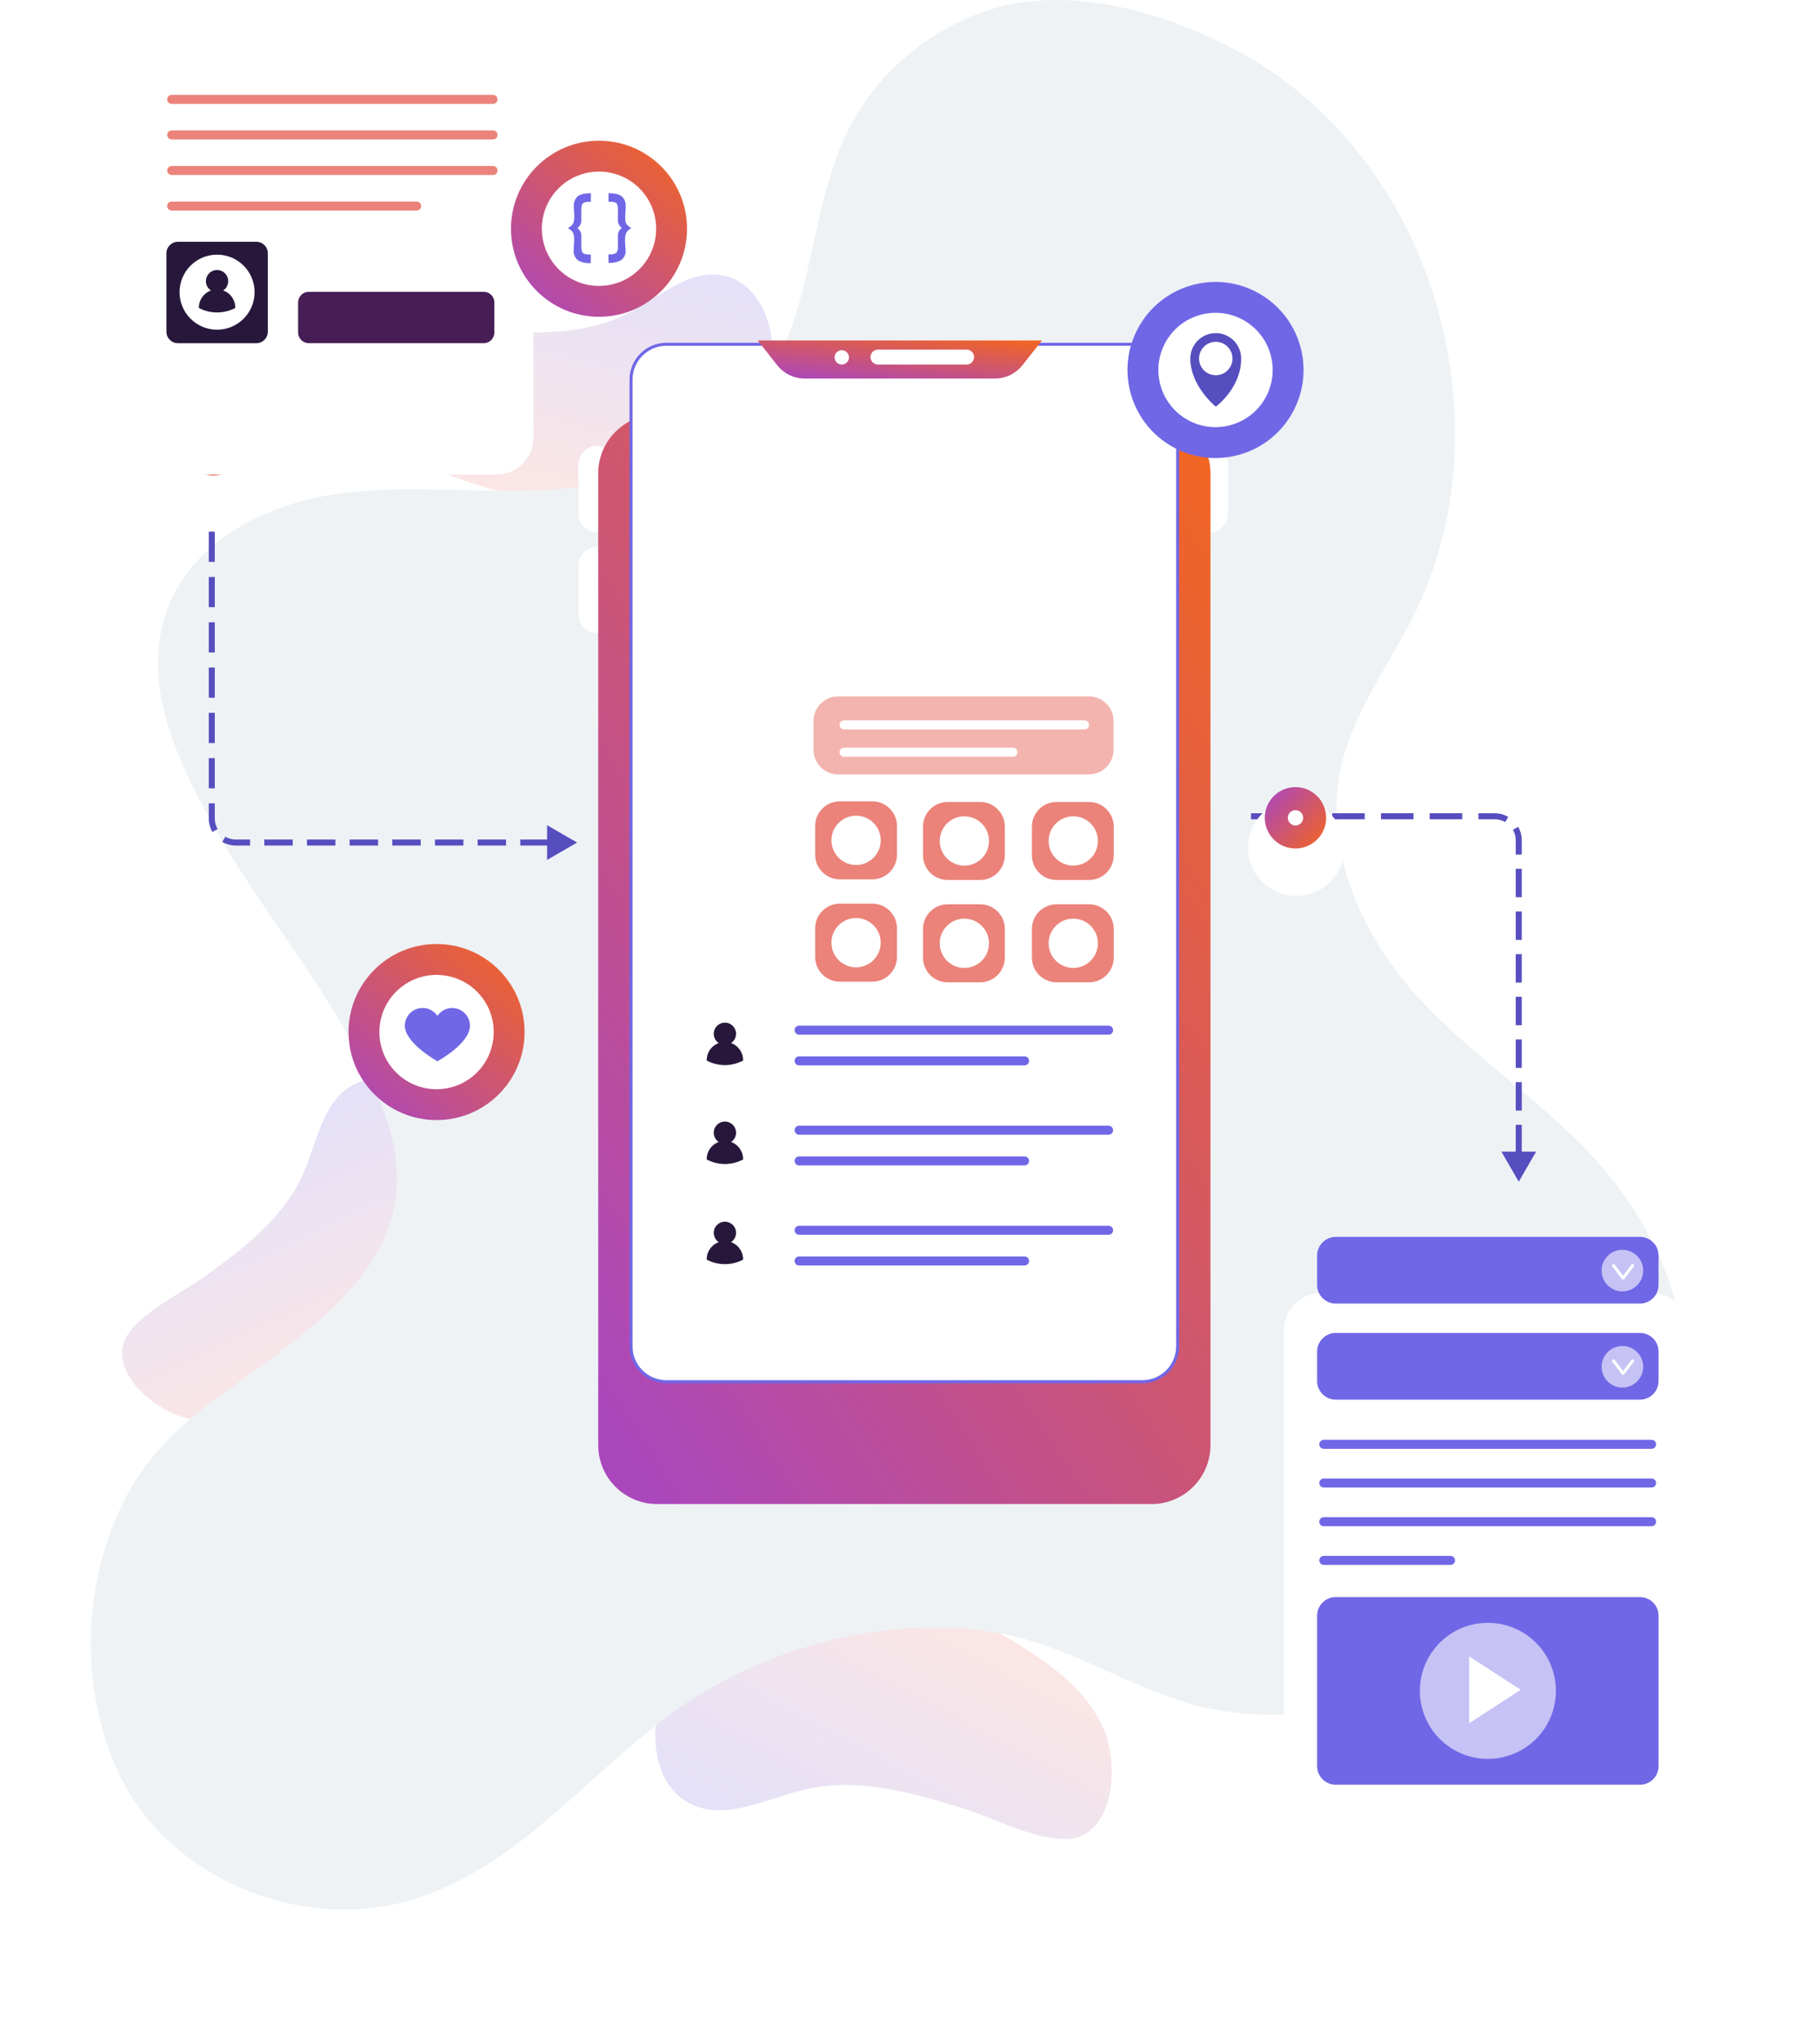 <svg width="605" height="679" viewBox="0 0 605 679" fill="none" xmlns="http://www.w3.org/2000/svg">
<path opacity="0.2" d="M320.449 601.172C303.482 595.966 285.685 590.741 268.074 594.678C255.198 597.597 241.647 605.278 229.897 599.729C217.85 594.107 215.328 576.993 220.045 563.963C228.162 541.654 252.175 527.845 275.162 526.754C298.149 525.663 320.13 535.033 339.426 547.096C350.709 554.16 361.827 562.648 367.079 575.081C371.009 584.463 371.201 603.281 360.735 609.575C351.176 615.424 330.73 604.264 320.449 601.172Z" fill="url(#paint0_linear)"/>
<path opacity="0.2" d="M68.09 424.266C80.837 414.97 94.04 405.094 100.626 390.467C105.412 379.751 107.169 366.016 117.379 360.615C127.8 355.041 141.319 362.369 148.075 372.669C159.619 390.334 156.645 414.777 145.169 431.711C133.694 448.646 115.312 459.289 96.446 466.588C85.407 470.849 73.443 474.235 61.799 471.345C53.03 469.14 39.54 459.247 40.641 448.447C41.574 438.529 60.411 429.931 68.09 424.266Z" fill="url(#paint1_linear)"/>
<path opacity="0.2" d="M162.023 110.058C177.78 110.849 194.256 111.475 208.576 104.245C219.036 98.924 229.041 89.352 240.376 91.574C251.983 93.795 257.885 107.995 256.659 120.252C254.524 141.246 236.838 158.378 217.265 164.326C197.692 170.274 176.708 166.987 157.45 160.796C146.187 157.166 134.757 152.273 127.522 142.703C122.091 135.473 117.825 119.297 125.474 111.594C132.438 104.469 152.49 109.633 162.023 110.058Z" fill="url(#paint2_linear)"/>
<path d="M138.457 630.999C170.156 620.821 191.814 594.161 217.215 574.186C248.593 548.365 295.629 534.916 335.663 543.527C356.991 548.325 375.531 560.631 396.511 566.603C434.305 576.391 475.062 563.941 506.627 542.319C531.446 525.342 551.333 499.997 557.879 470.334C565.179 438.643 550.112 406.348 528.6 383.545C510.748 364.437 488.315 350.259 470.857 330.858C452.178 310.225 439.195 280.902 446.263 252.927C450.214 237.53 459.342 224.334 466.805 210.541C473.99 197.689 478.965 183.669 481.521 169.187C485.766 145.387 483.693 120.478 476.396 97.497C465.658 63.878 442.847 33.734 411.505 17.014C388.877 4.875 360.537 -3.692 335.094 1.592C312.623 6.684 292.654 22.134 282.179 42.806C267.658 71.432 271.268 107.537 249.813 132.826C233.205 152.803 206.844 161.701 181.342 162.876C157.948 164.012 134.455 160.822 111.139 164.283C88.92 167.66 65.253 179.199 56.195 200.956C45.457 227.688 60.299 255.569 73.291 278.656C90.801 308.403 114.333 335.079 126.88 367.598C146.237 415.947 106.35 439.6 72.457 464.418C59.632 473.704 48.104 484.653 41.186 499.017C27.694 525.902 26.426 558.974 38.239 586.723C53.97 624.022 100.112 643.244 138.457 630.999Z" fill="#EEF2F5"/>
<path d="M191.86 280.047L181.86 274.274L181.86 285.821L191.86 280.047ZM69.402 151.648L69.402 156.665L71.402 156.665L71.402 151.648L69.402 151.648ZM69.402 161.681L69.402 171.715L71.402 171.715L71.402 161.681L69.402 161.681ZM69.402 176.731L69.402 186.765L71.402 186.765L71.402 176.731L69.402 176.731ZM69.402 191.781L69.402 201.814L71.402 201.814L71.402 191.781L69.402 191.781ZM69.402 206.831L69.402 216.864L71.402 216.864L71.402 206.831L69.402 206.831ZM69.402 221.881L69.402 231.914L71.402 231.914L71.402 221.881L69.402 221.881ZM69.402 236.931L69.402 246.964L71.402 246.964L71.402 236.931L69.402 236.931ZM69.402 251.981L69.402 262.014L71.402 262.014L71.402 251.981L69.402 251.981ZM69.402 267.03L69.402 272.047L71.402 272.047L71.402 267.03L69.402 267.03ZM69.402 272.047C69.402 273.685 69.84 275.224 70.607 276.549L72.338 275.547C71.743 274.518 71.402 273.324 71.402 272.047L69.402 272.047ZM73.9 279.842C75.225 280.609 76.764 281.047 78.402 281.047L78.402 279.047C77.125 279.047 75.93 278.706 74.902 278.111L73.9 279.842ZM78.402 281.047L83.129 281.047L83.129 279.047L78.402 279.047L78.402 281.047ZM87.856 281.047L97.311 281.047L97.311 279.047L87.856 279.047L87.856 281.047ZM102.039 281.047L111.494 281.047L111.494 279.047L102.039 279.047L102.039 281.047ZM116.221 281.047L125.676 281.047L125.676 279.047L116.221 279.047L116.221 281.047ZM130.403 281.047L139.858 281.047L139.858 279.047L130.403 279.047L130.403 281.047ZM144.586 281.047L154.041 281.047L154.041 279.047L144.586 279.047L144.586 281.047ZM158.768 281.047L168.223 281.047L168.223 279.047L158.768 279.047L158.768 281.047ZM172.95 281.047L182.405 281.047L182.405 279.047L172.95 279.047L172.95 281.047Z" fill="#564EBF"/>
<g filter="url(#filter0_d)">
<ellipse rx="16" ry="16" transform="matrix(1 -6.27635e-08 -6.27635e-08 -1 70.86 147.773)" fill="white"/>
</g>
<circle r="10.2" transform="matrix(1 -6.27635e-08 -6.27635e-08 -1 70.911 147.823)" fill="url(#paint3_linear)"/>
<circle r="2.55" transform="matrix(1 -6.27635e-08 -6.27635e-08 -1 70.911 147.823)" fill="white"/>
<path d="M198.5 176.943C196.848 176.943 195.263 176.286 194.095 175.118C192.926 173.95 192.27 172.365 192.27 170.713V154.423C192.27 152.77 192.926 151.186 194.095 150.017C195.263 148.849 196.848 148.193 198.5 148.193C199.318 148.193 200.128 148.354 200.884 148.667C201.64 148.98 202.327 149.439 202.905 150.017C203.484 150.596 203.943 151.283 204.256 152.039C204.569 152.794 204.73 153.604 204.73 154.423V170.713C204.73 172.365 204.074 173.95 202.905 175.118C201.737 176.286 200.152 176.943 198.5 176.943Z" fill="white"/>
<path d="M401.99 176.943C401.172 176.943 400.362 176.781 399.606 176.468C398.85 176.155 398.163 175.696 397.585 175.118C397.006 174.539 396.547 173.853 396.234 173.097C395.921 172.341 395.76 171.531 395.76 170.713V154.423C395.76 153.604 395.921 152.794 396.234 152.039C396.547 151.283 397.006 150.596 397.585 150.017C398.163 149.439 398.85 148.98 399.606 148.667C400.362 148.354 401.172 148.193 401.99 148.193C402.808 148.193 403.618 148.354 404.374 148.667C405.13 148.98 405.817 149.439 406.395 150.017C406.974 150.596 407.433 151.283 407.746 152.039C408.059 152.794 408.22 153.604 408.22 154.423V170.713C408.22 172.365 407.564 173.95 406.395 175.118C405.227 176.286 403.642 176.943 401.99 176.943Z" fill="white"/>
<path d="M198.5 210.483C196.848 210.483 195.263 209.826 194.095 208.658C192.926 207.49 192.27 205.905 192.27 204.253V187.963C192.281 186.317 192.942 184.743 194.109 183.583C195.276 182.424 196.855 181.773 198.5 181.773C200.152 181.773 201.737 182.429 202.905 183.597C204.074 184.766 204.73 186.35 204.73 188.003V204.253C204.73 205.905 204.074 207.49 202.905 208.658C201.737 209.826 200.152 210.483 198.5 210.483Z" fill="white"/>
<g filter="url(#filter1_d)">
<path d="M382.8 105.773H218.44C207.626 105.773 198.86 114.539 198.86 125.353V448.333C198.86 459.146 207.626 467.913 218.44 467.913H382.8C393.614 467.913 402.38 459.146 402.38 448.333V125.353C402.38 114.539 393.614 105.773 382.8 105.773Z" fill="url(#paint4_linear)"/>
</g>
<path d="M221.52 114.433H379.72C386.209 114.433 391.47 119.693 391.47 126.183V447.503C391.47 453.992 386.209 459.253 379.72 459.253H221.52C215.031 459.253 209.77 453.992 209.77 447.503V126.183C209.77 119.693 215.031 114.433 221.52 114.433Z" fill="white" stroke="#7067E6"/>
<g style="mix-blend-mode:soft-light" opacity="0.6">
<path d="M340.68 444.933H260.54C259.53 444.933 258.71 445.752 258.71 446.763V447.093C258.71 448.103 259.53 448.923 260.54 448.923H340.68C341.691 448.923 342.51 448.103 342.51 447.093V446.763C342.51 445.752 341.691 444.933 340.68 444.933Z" fill="white"/>
</g>
<path d="M346.39 113.153H251.86L258.37 121.403C259.46 122.78 260.848 123.893 262.429 124.658C264.01 125.424 265.744 125.822 267.5 125.823H330.76C332.512 125.817 334.239 125.417 335.815 124.652C337.39 123.887 338.773 122.776 339.86 121.403L346.39 113.153Z" fill="url(#paint5_linear)"/>
<path d="M321.31 116.193H291.86C291.533 116.191 291.208 116.255 290.906 116.379C290.603 116.504 290.328 116.688 290.097 116.919C289.865 117.15 289.682 117.426 289.557 117.728C289.432 118.031 289.369 118.355 289.37 118.683C289.37 119.009 289.435 119.332 289.56 119.634C289.685 119.936 289.869 120.209 290.1 120.44C290.331 120.67 290.606 120.853 290.908 120.977C291.21 121.101 291.534 121.164 291.86 121.163H321.31C321.969 121.163 322.601 120.902 323.067 120.437C323.534 119.972 323.798 119.341 323.8 118.683C323.8 118.022 323.538 117.389 323.071 116.922C322.604 116.455 321.971 116.193 321.31 116.193Z" fill="white"/>
<path d="M279.82 121.173C281.14 121.173 282.21 120.103 282.21 118.783C282.21 117.463 281.14 116.393 279.82 116.393C278.5 116.393 277.43 117.463 277.43 118.783C277.43 120.103 278.5 121.173 279.82 121.173Z" fill="white"/>
<g filter="url(#filter2_d)">
<path d="M165.12 20.773H55.23C48.476 20.773 43 26.248 43 33.003V113.483C43 120.237 48.476 125.713 55.23 125.713H165.12C171.874 125.713 177.35 120.237 177.35 113.483V33.003C177.35 26.248 171.874 20.773 165.12 20.773Z" fill="white"/>
</g>
<path d="M57.07 33.023H163.89" stroke="#EB837A" stroke-width="3" stroke-linecap="round" stroke-linejoin="round"/>
<path d="M57.07 44.843H163.89" stroke="#EB837A" stroke-width="3" stroke-linecap="round" stroke-linejoin="round"/>
<path d="M57.07 56.663H163.89" stroke="#EB837A" stroke-width="3" stroke-linecap="round" stroke-linejoin="round"/>
<path d="M57.07 68.483H138.5" stroke="#EB837A" stroke-width="3" stroke-linecap="round" stroke-linejoin="round"/>
<path d="M85.21 80.362H59.14C57.03 80.362 55.32 82.073 55.32 84.183V110.253C55.32 112.362 57.03 114.073 59.14 114.073H85.21C87.32 114.073 89.03 112.362 89.03 110.253V84.183C89.03 82.073 87.32 80.362 85.21 80.362Z" fill="url(#paint6_linear)"/>
<g style="mix-blend-mode:soft-light">
<path d="M72.16 109.583C79.047 109.583 84.63 104 84.63 97.113C84.63 90.226 79.047 84.643 72.16 84.643C65.273 84.643 59.69 90.226 59.69 97.113C59.69 104 65.273 109.583 72.16 109.583Z" fill="white"/>
</g>
<path d="M160.8 96.993H102.63C100.681 96.993 99.1 98.573 99.1 100.523V110.533C99.1 112.482 100.681 114.063 102.63 114.063H160.8C162.75 114.063 164.33 112.482 164.33 110.533V100.523C164.33 98.573 162.75 96.993 160.8 96.993Z" fill="url(#paint7_linear)"/>
<path d="M75.86 93.453C75.86 92.719 75.642 92.001 75.234 91.391C74.826 90.78 74.246 90.305 73.568 90.024C72.889 89.744 72.143 89.671 71.423 89.815C70.703 89.959 70.042 90.313 69.523 90.833C69.005 91.353 68.652 92.015 68.51 92.735C68.368 93.455 68.443 94.202 68.725 94.879C69.008 95.557 69.485 96.136 70.096 96.542C70.708 96.949 71.426 97.165 72.16 97.163C72.647 97.163 73.129 97.067 73.578 96.88C74.028 96.694 74.436 96.42 74.78 96.075C75.124 95.731 75.396 95.322 75.581 94.872C75.767 94.422 75.862 93.939 75.86 93.453Z" fill="url(#paint8_linear)"/>
<path d="M78.21 102.243V102.363C76.344 103.344 74.268 103.856 72.16 103.856C70.052 103.856 67.976 103.344 66.11 102.363V102.243C66.11 100.638 66.748 99.099 67.882 97.965C69.017 96.83 70.556 96.193 72.16 96.193C73.765 96.193 75.303 96.83 76.438 97.965C77.573 99.099 78.21 100.638 78.21 102.243Z" fill="url(#paint9_linear)"/>
<path d="M410.78 151.449C426.508 147.737 436.249 131.978 432.537 116.25C428.824 100.523 413.065 90.782 397.338 94.494C381.61 98.206 371.869 113.965 375.581 129.693C379.294 145.421 395.053 155.161 410.78 151.449Z" fill="#7067E6"/>
<path d="M408.424 141.463C418.636 139.053 424.961 128.82 422.551 118.607C420.141 108.394 409.907 102.069 399.695 104.48C389.482 106.89 383.157 117.123 385.567 127.336C387.978 137.549 398.211 143.874 408.424 141.463Z" fill="white"/>
<path d="M404.137 110.721C403.027 110.72 401.927 110.937 400.901 111.361C399.874 111.785 398.942 112.408 398.156 113.192C397.37 113.977 396.747 114.909 396.322 115.935C395.896 116.961 395.677 118.06 395.677 119.171C395.677 128.311 404.137 135.171 404.137 135.171C404.137 135.171 412.587 129.081 412.587 119.171C412.587 116.93 411.697 114.781 410.113 113.196C408.528 111.611 406.379 110.721 404.137 110.721ZM404.137 124.721C403.038 124.721 401.963 124.395 401.049 123.784C400.134 123.173 399.422 122.305 399.001 121.289C398.58 120.273 398.47 119.155 398.684 118.076C398.899 116.998 399.428 116.007 400.206 115.229C400.984 114.452 401.974 113.922 403.053 113.708C404.131 113.493 405.249 113.603 406.265 114.024C407.281 114.445 408.15 115.158 408.76 116.072C409.371 116.986 409.697 118.061 409.697 119.161C409.699 119.892 409.556 120.616 409.277 121.292C408.998 121.967 408.589 122.582 408.073 123.099C407.556 123.616 406.943 124.027 406.268 124.307C405.592 124.587 404.868 124.731 404.137 124.731V124.721Z" fill="#564EBF"/>
<g filter="url(#filter3_d)">
<path d="M548.98 397.773H439.09C432.336 397.773 426.86 403.248 426.86 410.003V591.763C426.86 598.517 432.336 603.993 439.09 603.993H548.98C555.735 603.993 561.21 598.517 561.21 591.763V410.003C561.21 403.248 555.735 397.773 548.98 397.773Z" fill="white"/>
</g>
<path d="M545.14 411.113H444.03C440.606 411.113 437.83 413.888 437.83 417.313V427.083C437.83 430.507 440.606 433.283 444.03 433.283H545.14C548.564 433.283 551.34 430.507 551.34 427.083V417.313C551.34 413.888 548.564 411.113 545.14 411.113Z" fill="#7067E6"/>
<path d="M545.14 443.043H444.03C440.606 443.043 437.83 445.819 437.83 449.243V459.013C437.83 462.437 440.606 465.213 444.03 465.213H545.14C548.564 465.213 551.34 462.437 551.34 459.013V449.243C551.34 445.819 548.564 443.043 545.14 443.043Z" fill="#7067E6"/>
<path d="M545.14 530.833H444.03C440.606 530.833 437.83 533.608 437.83 537.033V587.013C437.83 590.437 440.606 593.213 444.03 593.213H545.14C548.564 593.213 551.34 590.437 551.34 587.013V537.033C551.34 533.608 548.564 530.833 545.14 530.833Z" fill="#7067E6"/>
<g style="mix-blend-mode:soft-light" opacity="0.6">
<path d="M498.22 584.322C510.546 582.321 518.916 570.707 516.915 558.381C514.914 546.056 503.3 537.685 490.974 539.686C478.649 541.687 470.278 553.301 472.279 565.627C474.28 577.953 485.894 586.323 498.22 584.322Z" fill="white"/>
</g>
<path d="M440.05 480.063H549.01" stroke="#7067E6" stroke-width="3" stroke-linecap="round" stroke-linejoin="round"/>
<path d="M440.05 492.923H549.01" stroke="#7067E6" stroke-width="3" stroke-linecap="round" stroke-linejoin="round"/>
<path d="M440.05 505.783H549.01" stroke="#7067E6" stroke-width="3" stroke-linecap="round" stroke-linejoin="round"/>
<path d="M440.05 518.643H482.17" stroke="#7067E6" stroke-width="3" stroke-linecap="round" stroke-linejoin="round"/>
<g style="mix-blend-mode:soft-light" opacity="0.6">
<path d="M546.23 422.323C546.23 420.956 545.825 419.62 545.066 418.484C544.306 417.347 543.227 416.462 541.965 415.939C540.702 415.416 539.312 415.279 537.972 415.545C536.632 415.812 535.4 416.47 534.434 417.436C533.468 418.403 532.81 419.634 532.543 420.975C532.276 422.315 532.413 423.704 532.936 424.967C533.459 426.23 534.345 427.309 535.481 428.068C536.618 428.827 537.953 429.233 539.32 429.233C541.152 429.23 542.908 428.501 544.203 427.206C545.499 425.91 546.228 424.154 546.23 422.323Z" fill="white"/>
</g>
<g style="mix-blend-mode:soft-light" opacity="0.6">
<path d="M546.23 454.293C546.23 452.926 545.825 451.59 545.066 450.454C544.306 449.317 543.227 448.432 541.965 447.909C540.702 447.386 539.312 447.249 537.972 447.515C536.632 447.782 535.4 448.44 534.434 449.406C533.468 450.373 532.81 451.604 532.543 452.944C532.276 454.285 532.413 455.674 532.936 456.937C533.459 458.2 534.345 459.279 535.481 460.038C536.618 460.797 537.953 461.203 539.32 461.203C541.152 461.2 542.908 460.471 544.203 459.176C545.499 457.88 546.228 456.124 546.23 454.293Z" fill="white"/>
</g>
<path d="M536.36 420.653L539.53 424.833L542.71 420.653" stroke="white" stroke-linecap="round" stroke-linejoin="round"/>
<path d="M536.36 452.333L539.53 456.503L542.71 452.333" stroke="white" stroke-linecap="round" stroke-linejoin="round"/>
<path d="M488.39 572.773L505.5 561.663L488.39 550.553" fill="white"/>
<path d="M145.12 372.293C161.28 372.293 174.38 359.193 174.38 343.033C174.38 326.873 161.28 313.773 145.12 313.773C128.96 313.773 115.86 326.873 115.86 343.033C115.86 359.193 128.96 372.293 145.12 372.293Z" fill="url(#paint10_linear)"/>
<path d="M158.552 356.471C165.972 349.051 165.972 337.021 158.552 329.601C151.132 322.181 139.102 322.181 131.682 329.601C124.262 337.021 124.262 349.051 131.682 356.471C139.102 363.891 151.132 363.891 158.552 356.471Z" fill="white"/>
<path d="M150.33 335.033C151.888 335.041 153.38 335.662 154.483 336.763C155.586 337.864 156.21 339.355 156.22 340.913C156.22 346.913 145.4 352.743 145.4 352.743C145.4 352.743 134.58 346.743 134.58 340.913C134.583 339.352 135.205 337.857 136.309 336.754C137.413 335.652 138.91 335.033 140.47 335.033C141.449 335.023 142.414 335.26 143.276 335.724C144.138 336.187 144.869 336.861 145.4 337.683C145.936 336.866 146.668 336.195 147.529 335.732C148.39 335.27 149.353 335.029 150.33 335.033Z" fill="#7067E6"/>
<path d="M199.12 105.293C215.28 105.293 228.38 92.193 228.38 76.033C228.38 59.873 215.28 46.773 199.12 46.773C182.96 46.773 169.86 59.873 169.86 76.033C169.86 92.193 182.96 105.293 199.12 105.293Z" fill="url(#paint11_linear)"/>
<path d="M212.554 89.467C219.974 82.047 219.974 70.017 212.554 62.597C205.134 55.177 193.104 55.177 185.684 62.597C178.264 70.017 178.264 82.047 185.684 89.467C193.104 96.887 205.134 96.887 212.554 89.467Z" fill="white"/>
<path d="M190.71 83.073C190.71 82.953 190.71 82.723 190.71 82.393C190.71 82.063 190.71 81.703 190.78 81.333C190.85 80.963 190.78 80.593 190.84 80.243C190.9 79.893 190.84 79.643 190.84 79.483C190.887 78.727 190.746 77.971 190.43 77.283C190.027 76.642 189.442 76.138 188.75 75.833C189.104 75.65 189.439 75.432 189.75 75.183C190.015 74.962 190.242 74.698 190.42 74.403C190.603 74.095 190.729 73.756 190.79 73.403C190.864 72.973 190.897 72.538 190.89 72.103C190.89 71.943 190.89 71.693 190.89 71.343C190.89 70.993 190.89 70.633 190.83 70.253C190.77 69.873 190.78 69.533 190.76 69.253C190.74 68.973 190.76 68.703 190.76 68.593C190.699 67.983 190.78 67.367 190.995 66.793C191.21 66.219 191.554 65.703 192 65.283C192.87 64.573 194.34 64.213 196.41 64.213V67.063H195.86C195.378 67.045 194.896 67.099 194.43 67.223C194.121 67.302 193.847 67.481 193.65 67.733C193.45 67.996 193.332 68.313 193.31 68.643C193.258 69.091 193.235 69.542 193.24 69.993C193.24 70.183 193.24 70.493 193.24 70.933C193.24 71.373 193.24 72.023 193.24 72.933C193.301 73.491 193.209 74.056 192.975 74.566C192.741 75.077 192.373 75.514 191.91 75.833C192.35 76.126 192.705 76.53 192.938 77.004C193.172 77.478 193.276 78.005 193.24 78.533C193.24 78.613 193.24 78.763 193.24 78.973C193.24 79.183 193.24 79.403 193.24 79.643C193.24 79.883 193.24 80.113 193.24 80.333C193.24 80.553 193.24 80.743 193.24 80.863V82.283C193.25 82.654 193.3 83.022 193.39 83.383C193.449 83.654 193.588 83.902 193.79 84.093C194.018 84.282 194.29 84.412 194.58 84.473C195.001 84.562 195.43 84.602 195.86 84.593H196.12H196.38V87.443C194.85 87.591 193.314 87.241 192 86.443C191.53 86.026 191.168 85.502 190.943 84.915C190.718 84.329 190.639 83.697 190.71 83.073Z" fill="#7067E6"/>
<path d="M207.98 83.073C208.029 83.683 207.935 84.296 207.706 84.864C207.477 85.431 207.119 85.938 206.66 86.343C205.342 87.139 203.803 87.489 202.27 87.343V84.543H202.53H202.79C203.33 84.566 203.869 84.488 204.38 84.313C204.712 84.188 204.986 83.946 205.15 83.633C205.322 83.27 205.408 82.874 205.4 82.473C205.4 81.993 205.4 81.473 205.4 80.793C205.4 80.673 205.4 80.493 205.4 80.263V79.573C205.4 79.333 205.4 79.113 205.4 78.903C205.4 78.693 205.4 78.543 205.4 78.463C205.365 77.934 205.471 77.406 205.706 76.932C205.942 76.458 206.298 76.054 206.74 75.763C206.276 75.445 205.907 75.008 205.671 74.497C205.435 73.987 205.341 73.422 205.4 72.863C205.4 72.753 205.4 72.603 205.4 72.403C205.4 72.203 205.4 71.993 205.4 71.773V71.153C205.4 70.953 205.4 70.803 205.4 70.723C205.4 70.043 205.4 69.463 205.4 68.993C205.4 68.6 205.307 68.213 205.13 67.863C204.965 67.561 204.689 67.335 204.36 67.233C203.855 67.08 203.328 67.012 202.8 67.033H202.28V64.213C204.36 64.213 205.83 64.573 206.69 65.283C207.138 65.689 207.487 66.192 207.712 66.753C207.937 67.314 208.032 67.919 207.99 68.523C207.99 68.633 207.99 68.843 207.99 69.163C207.99 69.483 207.99 69.843 207.92 70.223C207.85 70.603 207.92 70.973 207.86 71.323C207.8 71.673 207.86 71.923 207.86 72.083C207.819 72.515 207.819 72.95 207.86 73.383C207.918 73.735 208.04 74.074 208.22 74.383C208.401 74.676 208.627 74.939 208.89 75.163C209.201 75.412 209.536 75.629 209.89 75.813C209.211 76.131 208.641 76.642 208.25 77.283C207.915 77.98 207.757 78.749 207.79 79.523C207.79 79.683 207.79 79.933 207.79 80.283C207.79 80.633 207.79 81.003 207.85 81.383C207.91 81.763 207.85 82.123 207.92 82.463C207.99 82.803 207.98 82.963 207.98 83.073Z" fill="#7067E6"/>
<g style="mix-blend-mode:soft-light" opacity="0.6">
<path d="M240.81 359.253C247.421 359.253 252.78 353.894 252.78 347.283C252.78 340.672 247.421 335.313 240.81 335.313C234.199 335.313 228.84 340.672 228.84 347.283C228.84 353.894 234.199 359.253 240.81 359.253Z" fill="white"/>
</g>
<path d="M265.64 352.603H340.58" stroke="#7067E6" stroke-width="3" stroke-linecap="round" stroke-linejoin="round"/>
<path d="M265.64 342.403H368.51" stroke="#7067E6" stroke-width="3" stroke-linecap="round" stroke-linejoin="round"/>
<g style="mix-blend-mode:soft-light" opacity="0.6">
<path d="M240.81 392.503C247.421 392.503 252.78 387.144 252.78 380.533C252.78 373.922 247.421 368.563 240.81 368.563C234.199 368.563 228.84 373.922 228.84 380.533C228.84 387.144 234.199 392.503 240.81 392.503Z" fill="white"/>
</g>
<path d="M265.64 385.863H340.58" stroke="#7067E6" stroke-width="3" stroke-linecap="round" stroke-linejoin="round"/>
<path d="M265.64 375.663H368.51" stroke="#7067E6" stroke-width="3" stroke-linecap="round" stroke-linejoin="round"/>
<g style="mix-blend-mode:soft-light" opacity="0.6">
<path d="M240.81 425.763C247.421 425.763 252.78 420.404 252.78 413.793C252.78 407.182 247.421 401.823 240.81 401.823C234.199 401.823 228.84 407.182 228.84 413.793C228.84 420.404 234.199 425.763 240.81 425.763Z" fill="white"/>
</g>
<path d="M265.64 419.113H340.58" stroke="#7067E6" stroke-width="3" stroke-linecap="round" stroke-linejoin="round"/>
<path d="M265.64 408.913H368.51" stroke="#7067E6" stroke-width="3" stroke-linecap="round" stroke-linejoin="round"/>
<path d="M244.68 343.623C244.682 342.888 244.466 342.17 244.06 341.559C243.653 340.947 243.074 340.47 242.397 340.188C241.719 339.906 240.973 339.831 240.252 339.973C239.532 340.115 238.87 340.467 238.35 340.986C237.83 341.504 237.476 342.165 237.332 342.885C237.188 343.605 237.261 344.352 237.541 345.03C237.822 345.709 238.297 346.289 238.908 346.697C239.518 347.105 240.236 347.323 240.97 347.323C241.952 347.323 242.894 346.933 243.59 346.239C244.285 345.546 244.677 344.605 244.68 343.623Z" fill="url(#paint12_linear)"/>
<path d="M247.02 352.383V352.503C245.158 353.494 243.08 354.012 240.97 354.012C238.86 354.012 236.783 353.494 234.92 352.503V352.383C234.92 350.778 235.558 349.239 236.692 348.105C237.827 346.97 239.366 346.333 240.97 346.333C242.575 346.333 244.114 346.97 245.248 348.105C246.383 349.239 247.02 350.778 247.02 352.383Z" fill="url(#paint13_linear)"/>
<path d="M244.68 376.493C244.68 375.759 244.462 375.042 244.055 374.432C243.647 373.821 243.068 373.346 242.39 373.065C241.712 372.784 240.966 372.711 240.246 372.854C239.527 372.997 238.866 373.35 238.347 373.869C237.828 374.388 237.474 375.049 237.331 375.769C237.188 376.489 237.262 377.235 237.542 377.912C237.823 378.59 238.299 379.17 238.909 379.577C239.519 379.985 240.236 380.203 240.97 380.203C241.954 380.203 242.898 379.812 243.593 379.116C244.289 378.42 244.68 377.477 244.68 376.493Z" fill="url(#paint14_linear)"/>
<path d="M247.02 385.263V385.383C245.158 386.374 243.08 386.892 240.97 386.892C238.86 386.892 236.783 386.374 234.92 385.383V385.263C234.92 383.658 235.558 382.119 236.692 380.985C237.827 379.85 239.366 379.213 240.97 379.213C242.575 379.213 244.114 379.85 245.248 380.985C246.383 382.119 247.02 383.658 247.02 385.263Z" fill="url(#paint15_linear)"/>
<path d="M244.68 409.773C244.68 409.039 244.462 408.322 244.055 407.712C243.647 407.101 243.068 406.626 242.39 406.345C241.712 406.064 240.966 405.991 240.246 406.134C239.527 406.277 238.866 406.631 238.347 407.149C237.828 407.668 237.474 408.329 237.331 409.049C237.188 409.769 237.262 410.515 237.542 411.193C237.823 411.87 238.299 412.45 238.909 412.857C239.519 413.265 240.236 413.483 240.97 413.483C241.954 413.483 242.898 413.092 243.593 412.396C244.289 411.7 244.68 410.757 244.68 409.773Z" fill="url(#paint16_linear)"/>
<path d="M247.02 418.563V418.683C245.154 419.664 243.078 420.176 240.97 420.176C238.862 420.176 236.786 419.664 234.92 418.683V418.563C234.92 416.958 235.558 415.419 236.692 414.285C237.827 413.15 239.366 412.513 240.97 412.513C242.575 412.513 244.114 413.15 245.248 414.285C246.383 415.419 247.02 416.958 247.02 418.563Z" fill="url(#paint17_linear)"/>
<path opacity="0.6" d="M361.96 231.463H278.62C274.086 231.463 270.41 235.138 270.41 239.673V249.193C270.41 253.727 274.086 257.403 278.62 257.403H361.96C366.494 257.403 370.17 253.727 370.17 249.193V239.673C370.17 235.138 366.494 231.463 361.96 231.463Z" fill="#EB837A"/>
<path d="M289.96 300.353H279.18C274.646 300.353 270.97 304.029 270.97 308.563V318.083C270.97 322.617 274.646 326.293 279.18 326.293H289.96C294.494 326.293 298.17 322.617 298.17 318.083V308.563C298.17 304.029 294.494 300.353 289.96 300.353Z" fill="#EB837A"/>
<path d="M362.01 300.563H351.23C346.696 300.563 343.02 304.238 343.02 308.773V318.293C343.02 322.827 346.696 326.503 351.23 326.503H362.01C366.544 326.503 370.22 322.827 370.22 318.293V308.773C370.22 304.238 366.544 300.563 362.01 300.563Z" fill="#EB837A"/>
<g style="mix-blend-mode:soft-light">
<path d="M286.45 321.3C290.852 320.261 293.579 315.85 292.54 311.448C291.501 307.046 287.09 304.319 282.687 305.358C278.285 306.397 275.559 310.808 276.598 315.211C277.637 319.613 282.048 322.339 286.45 321.3Z" fill="white"/>
</g>
<g style="mix-blend-mode:soft-light">
<path d="M356.77 321.723C361.293 321.723 364.96 318.056 364.96 313.533C364.96 309.01 361.293 305.343 356.77 305.343C352.247 305.343 348.58 309.01 348.58 313.533C348.58 318.056 352.247 321.723 356.77 321.723Z" fill="white"/>
</g>
<path d="M325.81 300.563H315.03C310.496 300.563 306.82 304.238 306.82 308.773V318.293C306.82 322.827 310.496 326.503 315.03 326.503H325.81C330.344 326.503 334.02 322.827 334.02 318.293V308.773C334.02 304.238 330.344 300.563 325.81 300.563Z" fill="#EB837A"/>
<g style="mix-blend-mode:soft-light">
<path d="M320.57 321.723C325.093 321.723 328.76 318.056 328.76 313.533C328.76 309.01 325.093 305.343 320.57 305.343C316.047 305.343 312.38 309.01 312.38 313.533C312.38 318.056 316.047 321.723 320.57 321.723Z" fill="white"/>
</g>
<path d="M289.96 266.343H279.18C274.646 266.343 270.97 270.019 270.97 274.553V284.073C270.97 288.607 274.646 292.283 279.18 292.283H289.96C294.494 292.283 298.17 288.607 298.17 284.073V274.553C298.17 270.019 294.494 266.343 289.96 266.343Z" fill="#EB837A"/>
<path d="M362.01 266.553H351.23C346.696 266.553 343.02 270.228 343.02 274.763V284.283C343.02 288.817 346.696 292.493 351.23 292.493H362.01C366.544 292.493 370.22 288.817 370.22 284.283V274.763C370.22 270.228 366.544 266.553 362.01 266.553Z" fill="#EB837A"/>
<g style="mix-blend-mode:soft-light">
<path d="M284.58 287.503C289.103 287.503 292.77 283.836 292.77 279.313C292.77 274.79 289.103 271.123 284.58 271.123C280.057 271.123 276.39 274.79 276.39 279.313C276.39 283.836 280.057 287.503 284.58 287.503Z" fill="white"/>
</g>
<g style="mix-blend-mode:soft-light">
<path d="M362.566 285.309C365.764 282.111 365.764 276.925 362.566 273.727C359.367 270.528 354.182 270.528 350.983 273.727C347.785 276.925 347.785 282.111 350.983 285.309C354.182 288.507 359.367 288.507 362.566 285.309Z" fill="white"/>
</g>
<path d="M325.81 266.553H315.03C310.496 266.553 306.82 270.228 306.82 274.763V284.283C306.82 288.817 310.496 292.493 315.03 292.493H325.81C330.344 292.493 334.02 288.817 334.02 284.283V274.763C334.02 270.228 330.344 266.553 325.81 266.553Z" fill="#EB837A"/>
<g style="mix-blend-mode:soft-light">
<path d="M328.137 282.657C329.868 278.478 327.884 273.687 323.705 271.956C319.526 270.225 314.735 272.209 313.004 276.388C311.273 280.567 313.258 285.358 317.436 287.089C321.615 288.82 326.406 286.836 328.137 282.657Z" fill="white"/>
</g>
<path d="M280.59 240.933H360.52" stroke="white" stroke-width="3" stroke-linecap="round" stroke-linejoin="round"/>
<path d="M280.59 250.003H336.71" stroke="white" stroke-width="3" stroke-linecap="round" stroke-linejoin="round"/>
<path d="M504.86 392.773L499.087 382.773L510.634 382.773L504.86 392.773ZM415.86 270.314L421.26 270.314L421.26 272.314L415.86 272.314L415.86 270.314ZM426.66 270.314L437.46 270.314L437.46 272.314L426.66 272.314L426.66 270.314ZM442.86 270.314L453.66 270.314L453.66 272.314L442.86 272.314L442.86 270.314ZM459.06 270.314L469.86 270.314L469.86 272.314L459.06 272.314L459.06 270.314ZM475.26 270.314L486.06 270.314L486.06 272.314L475.26 272.314L475.26 270.314ZM491.46 270.314L496.86 270.314L496.86 272.314L491.46 272.314L491.46 270.314ZM496.86 270.314C498.498 270.314 500.037 270.753 501.362 271.519L500.36 273.25C499.331 272.655 498.137 272.314 496.86 272.314L496.86 270.314ZM504.655 274.813C505.422 276.138 505.86 277.676 505.86 279.314L503.86 279.314C503.86 278.037 503.519 276.843 502.924 275.814L504.655 274.813ZM505.86 279.314L505.86 284.042L503.86 284.042L503.86 279.314L505.86 279.314ZM505.86 288.769L505.86 298.224L503.86 298.224L503.86 288.769L505.86 288.769ZM505.86 302.951L505.86 312.406L503.86 312.406L503.86 302.951L505.86 302.951ZM505.86 317.134L505.86 326.589L503.86 326.589L503.86 317.134L505.86 317.134ZM505.86 331.316L505.86 340.771L503.86 340.771L503.86 331.316L505.86 331.316ZM505.86 345.498L505.86 354.953L503.86 354.953L503.86 345.498L505.86 345.498ZM505.86 359.681L505.86 369.136L503.86 369.136L503.86 359.681L505.86 359.681ZM505.86 373.863L505.86 383.318L503.86 383.318L503.86 373.863L505.86 373.863Z" fill="#564EBF"/>
<g filter="url(#filter4_d)">
<ellipse cx="430.86" cy="271.773" rx="16" ry="16" transform="rotate(90 430.86 271.773)" fill="white"/>
</g>
<circle cx="430.636" cy="271.824" r="10.2" transform="rotate(90 430.636 271.824)" fill="url(#paint18_linear)"/>
<circle cx="430.636" cy="271.824" r="2.55" transform="rotate(90 430.636 271.824)" fill="white"/>
<defs>
<filter id="filter0_d" x="41.86" y="128.773" width="58" height="58" filterUnits="userSpaceOnUse" color-interpolation-filters="sRGB">
<feFlood flood-opacity="0" result="BackgroundImageFix"/>
<feColorMatrix in="SourceAlpha" type="matrix" values="0 0 0 0 0 0 0 0 0 0 0 0 0 0 0 0 0 0 127 0" result="hardAlpha"/>
<feMorphology radius="3" operator="dilate" in="SourceAlpha" result="effect1_dropShadow"/>
<feOffset dy="10"/>
<feGaussianBlur stdDeviation="5"/>
<feColorMatrix type="matrix" values="0 0 0 0 0.259 0 0 0 0 0.223 0 0 0 0 0.721 0 0 0 0.2 0"/>
<feBlend mode="normal" in2="BackgroundImageFix" result="effect1_dropShadow"/>
<feBlend mode="normal" in="SourceGraphic" in2="effect1_dropShadow" result="shape"/>
</filter>
<filter id="filter1_d" x="155.86" y="94.773" width="289.52" height="448.14" filterUnits="userSpaceOnUse" color-interpolation-filters="sRGB">
<feFlood flood-opacity="0" result="BackgroundImageFix"/>
<feColorMatrix in="SourceAlpha" type="matrix" values="0 0 0 0 0 0 0 0 0 0 0 0 0 0 0 0 0 0 127 0" result="hardAlpha"/>
<feMorphology radius="3" operator="dilate" in="SourceAlpha" result="effect1_dropShadow"/>
<feOffset dy="32"/>
<feGaussianBlur stdDeviation="20"/>
<feColorMatrix type="matrix" values="0 0 0 0 0.259 0 0 0 0 0.223 0 0 0 0 0.721 0 0 0 0.5 0"/>
<feBlend mode="normal" in2="BackgroundImageFix" result="effect1_dropShadow"/>
<feBlend mode="normal" in="SourceGraphic" in2="effect1_dropShadow" result="shape"/>
</filter>
<filter id="filter2_d" x="0" y="9.773" width="220.35" height="190.94" filterUnits="userSpaceOnUse" color-interpolation-filters="sRGB">
<feFlood flood-opacity="0" result="BackgroundImageFix"/>
<feColorMatrix in="SourceAlpha" type="matrix" values="0 0 0 0 0 0 0 0 0 0 0 0 0 0 0 0 0 0 127 0" result="hardAlpha"/>
<feMorphology radius="3" operator="dilate" in="SourceAlpha" result="effect1_dropShadow"/>
<feOffset dy="32"/>
<feGaussianBlur stdDeviation="20"/>
<feColorMatrix type="matrix" values="0 0 0 0 0.259 0 0 0 0 0.223 0 0 0 0 0.721 0 0 0 0.5 0"/>
<feBlend mode="normal" in2="BackgroundImageFix" result="effect1_dropShadow"/>
<feBlend mode="normal" in="SourceGraphic" in2="effect1_dropShadow" result="shape"/>
</filter>
<filter id="filter3_d" x="383.86" y="386.773" width="220.35" height="292.22" filterUnits="userSpaceOnUse" color-interpolation-filters="sRGB">
<feFlood flood-opacity="0" result="BackgroundImageFix"/>
<feColorMatrix in="SourceAlpha" type="matrix" values="0 0 0 0 0 0 0 0 0 0 0 0 0 0 0 0 0 0 127 0" result="hardAlpha"/>
<feMorphology radius="3" operator="dilate" in="SourceAlpha" result="effect1_dropShadow"/>
<feOffset dy="32"/>
<feGaussianBlur stdDeviation="20"/>
<feColorMatrix type="matrix" values="0 0 0 0 0.259 0 0 0 0 0.223 0 0 0 0 0.721 0 0 0 0.5 0"/>
<feBlend mode="normal" in2="BackgroundImageFix" result="effect1_dropShadow"/>
<feBlend mode="normal" in="SourceGraphic" in2="effect1_dropShadow" result="shape"/>
</filter>
<filter id="filter4_d" x="401.86" y="252.773" width="58" height="58" filterUnits="userSpaceOnUse" color-interpolation-filters="sRGB">
<feFlood flood-opacity="0" result="BackgroundImageFix"/>
<feColorMatrix in="SourceAlpha" type="matrix" values="0 0 0 0 0 0 0 0 0 0 0 0 0 0 0 0 0 0 127 0" result="hardAlpha"/>
<feMorphology radius="3" operator="dilate" in="SourceAlpha" result="effect1_dropShadow"/>
<feOffset dy="10"/>
<feGaussianBlur stdDeviation="5"/>
<feColorMatrix type="matrix" values="0 0 0 0 0.259 0 0 0 0 0.223 0 0 0 0 0.721 0 0 0 0.2 0"/>
<feBlend mode="normal" in2="BackgroundImageFix" result="effect1_dropShadow"/>
<feBlend mode="normal" in="SourceGraphic" in2="effect1_dropShadow" result="shape"/>
</filter>
<linearGradient id="paint0_linear" x1="265.053" y1="623.97" x2="313.664" y2="533.048" gradientUnits="userSpaceOnUse">
<stop stop-color="#7067E6"/>
<stop offset="1" stop-color="#EB837A"/>
</linearGradient>
<linearGradient id="paint1_linear" x1="81.397" y1="372.705" x2="120.171" y2="455.748" gradientUnits="userSpaceOnUse">
<stop stop-color="#7067E6"/>
<stop offset="1" stop-color="#EB837A"/>
</linearGradient>
<linearGradient id="paint2_linear" x1="204.798" y1="78.342" x2="182.712" y2="167.29" gradientUnits="userSpaceOnUse">
<stop stop-color="#7067E6"/>
<stop offset="1" stop-color="#EB837A"/>
</linearGradient>
<linearGradient id="paint3_linear" x1="17.987" y1="-1.18" x2="0.461" y2="18.956" gradientUnits="userSpaceOnUse">
<stop stop-color="#F26522"/>
<stop offset="1" stop-color="#AB47BC"/>
</linearGradient>
<linearGradient id="paint4_linear" x1="378.3" y1="84.822" x2="92.02" y2="269.673" gradientUnits="userSpaceOnUse">
<stop stop-color="#F26522"/>
<stop offset="1" stop-color="#AB47BC"/>
</linearGradient>
<linearGradient id="paint5_linear" x1="335.205" y1="112.42" x2="332.676" y2="134.104" gradientUnits="userSpaceOnUse">
<stop stop-color="#F26522"/>
<stop offset="1" stop-color="#AB47BC"/>
</linearGradient>
<linearGradient id="paint6_linear" x1="3273.28" y1="6544.59" x2="4409.64" y2="6544.59" gradientUnits="userSpaceOnUse">
<stop stop-color="#27183B"/>
<stop offset="1" stop-color="#471D55"/>
</linearGradient>
<linearGradient id="paint7_linear" x1="11165.4" y1="3863.83" x2="11178.9" y2="3381.98" gradientUnits="userSpaceOnUse">
<stop stop-color="#27183B"/>
<stop offset="1" stop-color="#471D55"/>
</linearGradient>
<linearGradient id="paint8_linear" x1="920.777" y1="1436.92" x2="850.065" y2="1614.56" gradientUnits="userSpaceOnUse">
<stop stop-color="#27183B"/>
<stop offset="1" stop-color="#471D55"/>
</linearGradient>
<linearGradient id="paint9_linear" x1="1490.4" y1="1496.18" x2="1439.96" y2="1696.12" gradientUnits="userSpaceOnUse">
<stop stop-color="#27183B"/>
<stop offset="1" stop-color="#471D55"/>
</linearGradient>
<linearGradient id="paint10_linear" x1="167.456" y1="310.387" x2="117.183" y2="368.148" gradientUnits="userSpaceOnUse">
<stop stop-color="#F26522"/>
<stop offset="1" stop-color="#AB47BC"/>
</linearGradient>
<linearGradient id="paint11_linear" x1="221.456" y1="43.387" x2="171.183" y2="101.148" gradientUnits="userSpaceOnUse">
<stop stop-color="#F26522"/>
<stop offset="1" stop-color="#AB47BC"/>
</linearGradient>
<linearGradient id="paint12_linear" x1="1785.74" y1="2056.74" x2="1715.03" y2="2234.38" gradientUnits="userSpaceOnUse">
<stop stop-color="#27183B"/>
<stop offset="1" stop-color="#471D55"/>
</linearGradient>
<linearGradient id="paint13_linear" x1="2794.31" y1="2131.78" x2="2743.74" y2="2332.05" gradientUnits="userSpaceOnUse">
<stop stop-color="#27183B"/>
<stop offset="1" stop-color="#471D55"/>
</linearGradient>
<linearGradient id="paint14_linear" x1="1785.74" y1="2333.59" x2="1715.03" y2="2511.22" gradientUnits="userSpaceOnUse">
<stop stop-color="#27183B"/>
<stop offset="1" stop-color="#471D55"/>
</linearGradient>
<linearGradient id="paint15_linear" x1="2794.31" y1="2417.16" x2="2743.74" y2="2617.43" gradientUnits="userSpaceOnUse">
<stop stop-color="#27183B"/>
<stop offset="1" stop-color="#471D55"/>
</linearGradient>
<linearGradient id="paint16_linear" x1="1785.74" y1="2613.95" x2="1715.03" y2="2791.59" gradientUnits="userSpaceOnUse">
<stop stop-color="#27183B"/>
<stop offset="1" stop-color="#471D55"/>
</linearGradient>
<linearGradient id="paint17_linear" x1="2794.31" y1="2701.48" x2="2743.93" y2="2901.39" gradientUnits="userSpaceOnUse">
<stop stop-color="#27183B"/>
<stop offset="1" stop-color="#471D55"/>
</linearGradient>
<linearGradient id="paint18_linear" x1="438.423" y1="260.443" x2="420.897" y2="280.579" gradientUnits="userSpaceOnUse">
<stop stop-color="#F26522"/>
<stop offset="1" stop-color="#AB47BC"/>
</linearGradient>
</defs>
</svg>
